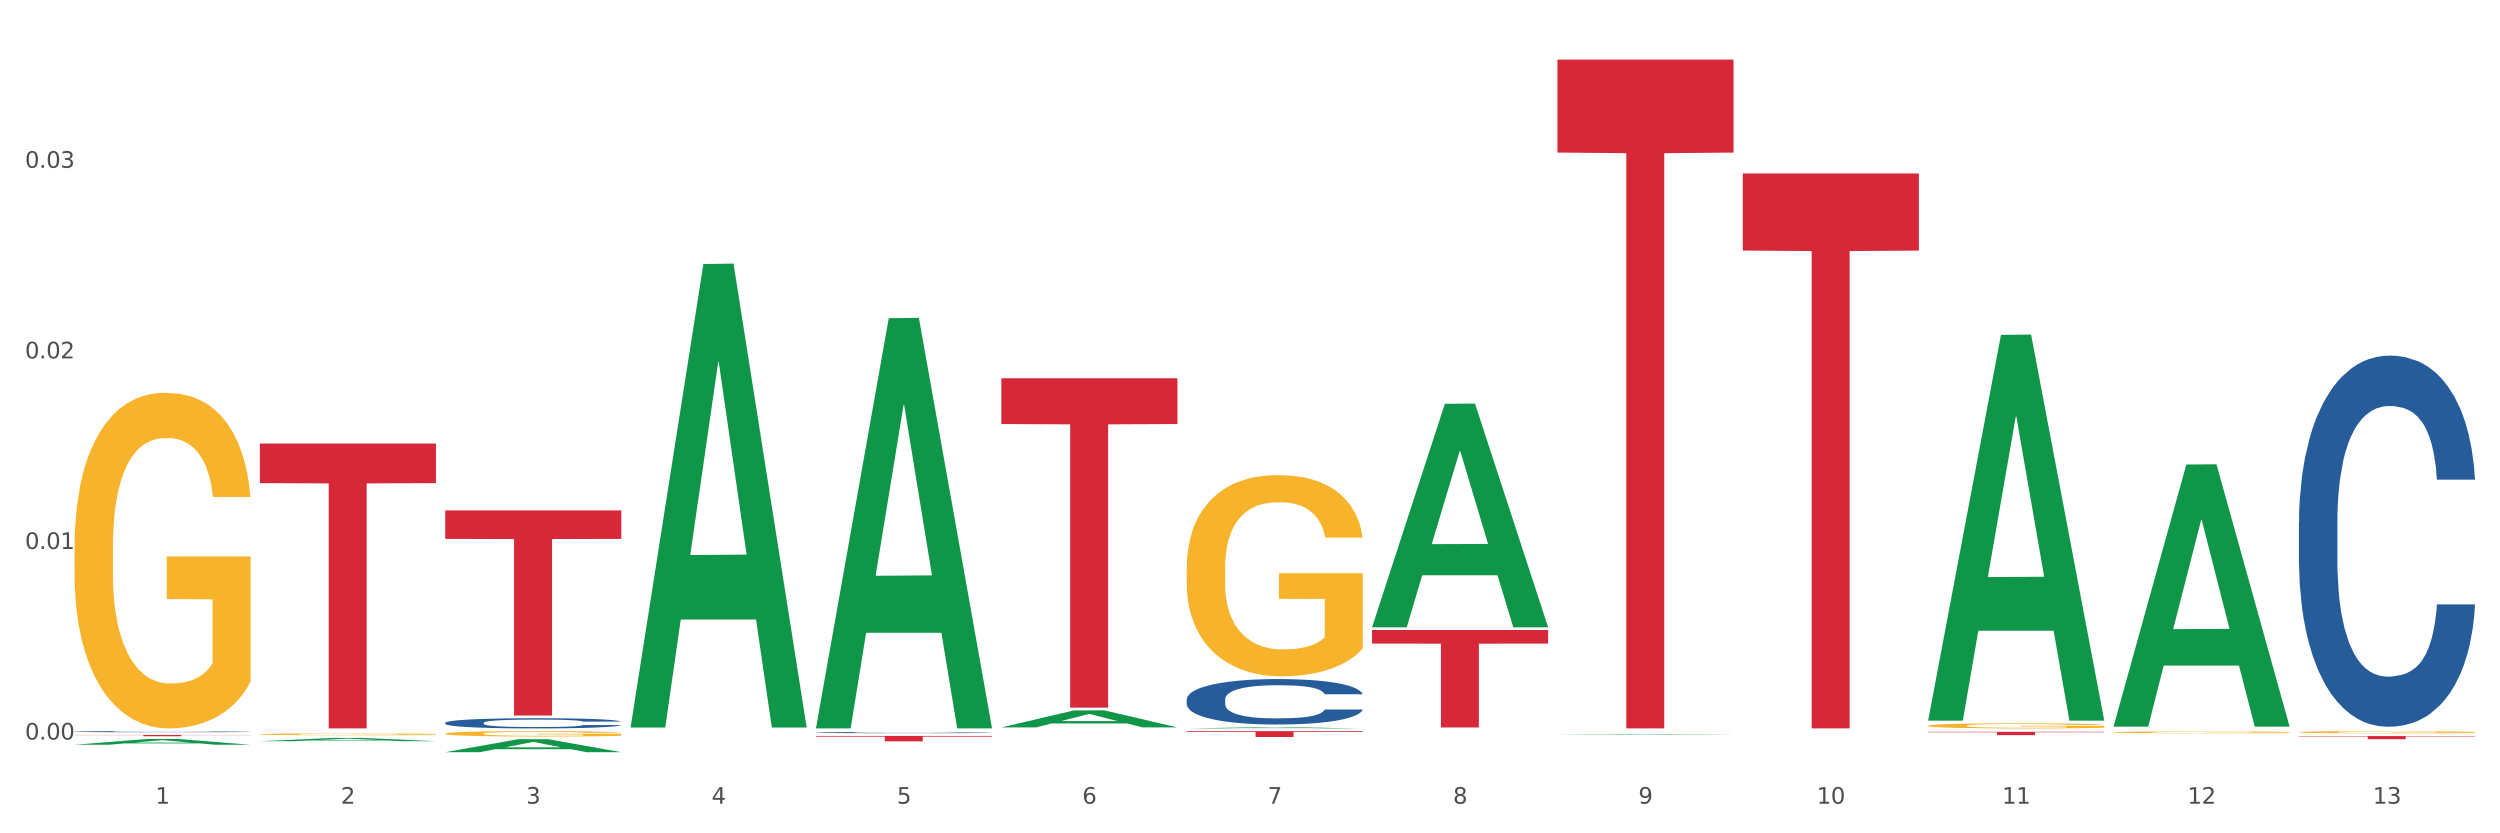 <?xml version="1.0" encoding="utf-8" standalone="no"?>
<!DOCTYPE svg PUBLIC "-//W3C//DTD SVG 1.1//EN"
  "http://www.w3.org/Graphics/SVG/1.1/DTD/svg11.dtd">
<svg xmlns:xlink="http://www.w3.org/1999/xlink" width="1080pt" height="360pt" viewBox="0 0 1080 360" xmlns="http://www.w3.org/2000/svg" version="1.1">
 <rect x="0" y="0" width="1080" height="360" fill="#333333" stroke="none"/>
 <defs>
  <style type="text/css">*{stroke-linejoin: round; stroke-linecap: butt}</style>
 </defs>
 <g id="figure_1">
  <g id="patch_1">
   <path d="M 0 360 
L 1080 360 
L 1080 0 
L 0 0 
z
" style="fill: #ffffff; stroke: #ffffff; stroke-linejoin: miter"/>
  </g>
  <g id="axes_1">
   <g id="matplotlib.axis_1">
    <g id="xtick_1">
     <g id="text_1">
      <!-- 1 -->
      <g style="fill: #4d4d4d" transform="translate(67.159 347.204) scale(0.096 -0.096)">
       <defs>
        <path id="DejaVuSans-31" d="M 794 531 
L 1825 531 
L 1825 4091 
L 703 3866 
L 703 4441 
L 1819 4666 
L 2450 4666 
L 2450 531 
L 3481 531 
L 3481 0 
L 794 0 
L 794 531 
z
" transform="scale(0.016)"/>
       </defs>
       <use xlink:href="#DejaVuSans-31"/>
      </g>
     </g>
    </g>
    <g id="xtick_2">
     <g id="text_2">
      <!-- 2 -->
      <g style="fill: #4d4d4d" transform="translate(147.238 347.204) scale(0.096 -0.096)">
       <defs>
        <path id="DejaVuSans-32" d="M 1228 531 
L 3431 531 
L 3431 0 
L 469 0 
L 469 531 
Q 828 903 1448 1529 
Q 2069 2156 2228 2338 
Q 2531 2678 2651 2914 
Q 2772 3150 2772 3378 
Q 2772 3750 2511 3984 
Q 2250 4219 1831 4219 
Q 1534 4219 1204 4116 
Q 875 4013 500 3803 
L 500 4441 
Q 881 4594 1212 4672 
Q 1544 4750 1819 4750 
Q 2544 4750 2975 4387 
Q 3406 4025 3406 3419 
Q 3406 3131 3298 2873 
Q 3191 2616 2906 2266 
Q 2828 2175 2409 1742 
Q 1991 1309 1228 531 
z
" transform="scale(0.016)"/>
       </defs>
       <use xlink:href="#DejaVuSans-32"/>
      </g>
     </g>
    </g>
    <g id="xtick_3">
     <g id="text_3">
      <!-- 3 -->
      <g style="fill: #4d4d4d" transform="translate(227.317 347.204) scale(0.096 -0.096)">
       <defs>
        <path id="DejaVuSans-33" d="M 2597 2516 
Q 3050 2419 3304 2112 
Q 3559 1806 3559 1356 
Q 3559 666 3084 287 
Q 2609 -91 1734 -91 
Q 1441 -91 1130 -33 
Q 819 25 488 141 
L 488 750 
Q 750 597 1062 519 
Q 1375 441 1716 441 
Q 2309 441 2620 675 
Q 2931 909 2931 1356 
Q 2931 1769 2642 2001 
Q 2353 2234 1838 2234 
L 1294 2234 
L 1294 2753 
L 1863 2753 
Q 2328 2753 2575 2939 
Q 2822 3125 2822 3475 
Q 2822 3834 2567 4026 
Q 2313 4219 1838 4219 
Q 1578 4219 1281 4162 
Q 984 4106 628 3988 
L 628 4550 
Q 988 4650 1302 4700 
Q 1616 4750 1894 4750 
Q 2613 4750 3031 4423 
Q 3450 4097 3450 3541 
Q 3450 3153 3228 2886 
Q 3006 2619 2597 2516 
z
" transform="scale(0.016)"/>
       </defs>
       <use xlink:href="#DejaVuSans-33"/>
      </g>
     </g>
    </g>
    <g id="xtick_4">
     <g id="text_4">
      <!-- 4 -->
      <g style="fill: #4d4d4d" transform="translate(307.396 347.204) scale(0.096 -0.096)">
       <defs>
        <path id="DejaVuSans-34" d="M 2419 4116 
L 825 1625 
L 2419 1625 
L 2419 4116 
z
M 2253 4666 
L 3047 4666 
L 3047 1625 
L 3713 1625 
L 3713 1100 
L 3047 1100 
L 3047 0 
L 2419 0 
L 2419 1100 
L 313 1100 
L 313 1709 
L 2253 4666 
z
" transform="scale(0.016)"/>
       </defs>
       <use xlink:href="#DejaVuSans-34"/>
      </g>
     </g>
    </g>
    <g id="xtick_5">
     <g id="text_5">
      <!-- 5 -->
      <g style="fill: #4d4d4d" transform="translate(387.475 347.204) scale(0.096 -0.096)">
       <defs>
        <path id="DejaVuSans-35" d="M 691 4666 
L 3169 4666 
L 3169 4134 
L 1269 4134 
L 1269 2991 
Q 1406 3038 1543 3061 
Q 1681 3084 1819 3084 
Q 2600 3084 3056 2656 
Q 3513 2228 3513 1497 
Q 3513 744 3044 326 
Q 2575 -91 1722 -91 
Q 1428 -91 1123 -41 
Q 819 9 494 109 
L 494 744 
Q 775 591 1075 516 
Q 1375 441 1709 441 
Q 2250 441 2565 725 
Q 2881 1009 2881 1497 
Q 2881 1984 2565 2268 
Q 2250 2553 1709 2553 
Q 1456 2553 1204 2497 
Q 953 2441 691 2322 
L 691 4666 
z
" transform="scale(0.016)"/>
       </defs>
       <use xlink:href="#DejaVuSans-35"/>
      </g>
     </g>
    </g>
    <g id="xtick_6">
     <g id="text_6">
      <!-- 6 -->
      <g style="fill: #4d4d4d" transform="translate(467.554 347.204) scale(0.096 -0.096)">
       <defs>
        <path id="DejaVuSans-36" d="M 2113 2584 
Q 1688 2584 1439 2293 
Q 1191 2003 1191 1497 
Q 1191 994 1439 701 
Q 1688 409 2113 409 
Q 2538 409 2786 701 
Q 3034 994 3034 1497 
Q 3034 2003 2786 2293 
Q 2538 2584 2113 2584 
z
M 3366 4563 
L 3366 3988 
Q 3128 4100 2886 4159 
Q 2644 4219 2406 4219 
Q 1781 4219 1451 3797 
Q 1122 3375 1075 2522 
Q 1259 2794 1537 2939 
Q 1816 3084 2150 3084 
Q 2853 3084 3261 2657 
Q 3669 2231 3669 1497 
Q 3669 778 3244 343 
Q 2819 -91 2113 -91 
Q 1303 -91 875 529 
Q 447 1150 447 2328 
Q 447 3434 972 4092 
Q 1497 4750 2381 4750 
Q 2619 4750 2861 4703 
Q 3103 4656 3366 4563 
z
" transform="scale(0.016)"/>
       </defs>
       <use xlink:href="#DejaVuSans-36"/>
      </g>
     </g>
    </g>
    <g id="xtick_7">
     <g id="text_7">
      <!-- 7 -->
      <g style="fill: #4d4d4d" transform="translate(547.634 347.204) scale(0.096 -0.096)">
       <defs>
        <path id="DejaVuSans-37" d="M 525 4666 
L 3525 4666 
L 3525 4397 
L 1831 0 
L 1172 0 
L 2766 4134 
L 525 4134 
L 525 4666 
z
" transform="scale(0.016)"/>
       </defs>
       <use xlink:href="#DejaVuSans-37"/>
      </g>
     </g>
    </g>
    <g id="xtick_8">
     <g id="text_8">
      <!-- 8 -->
      <g style="fill: #4d4d4d" transform="translate(627.713 347.204) scale(0.096 -0.096)">
       <defs>
        <path id="DejaVuSans-38" d="M 2034 2216 
Q 1584 2216 1326 1975 
Q 1069 1734 1069 1313 
Q 1069 891 1326 650 
Q 1584 409 2034 409 
Q 2484 409 2743 651 
Q 3003 894 3003 1313 
Q 3003 1734 2745 1975 
Q 2488 2216 2034 2216 
z
M 1403 2484 
Q 997 2584 770 2862 
Q 544 3141 544 3541 
Q 544 4100 942 4425 
Q 1341 4750 2034 4750 
Q 2731 4750 3128 4425 
Q 3525 4100 3525 3541 
Q 3525 3141 3298 2862 
Q 3072 2584 2669 2484 
Q 3125 2378 3379 2068 
Q 3634 1759 3634 1313 
Q 3634 634 3220 271 
Q 2806 -91 2034 -91 
Q 1263 -91 848 271 
Q 434 634 434 1313 
Q 434 1759 690 2068 
Q 947 2378 1403 2484 
z
M 1172 3481 
Q 1172 3119 1398 2916 
Q 1625 2713 2034 2713 
Q 2441 2713 2670 2916 
Q 2900 3119 2900 3481 
Q 2900 3844 2670 4047 
Q 2441 4250 2034 4250 
Q 1625 4250 1398 4047 
Q 1172 3844 1172 3481 
z
" transform="scale(0.016)"/>
       </defs>
       <use xlink:href="#DejaVuSans-38"/>
      </g>
     </g>
    </g>
    <g id="xtick_9">
     <g id="text_9">
      <!-- 9 -->
      <g style="fill: #4d4d4d" transform="translate(707.792 347.204) scale(0.096 -0.096)">
       <defs>
        <path id="DejaVuSans-39" d="M 703 97 
L 703 672 
Q 941 559 1184 500 
Q 1428 441 1663 441 
Q 2288 441 2617 861 
Q 2947 1281 2994 2138 
Q 2813 1869 2534 1725 
Q 2256 1581 1919 1581 
Q 1219 1581 811 2004 
Q 403 2428 403 3163 
Q 403 3881 828 4315 
Q 1253 4750 1959 4750 
Q 2769 4750 3195 4129 
Q 3622 3509 3622 2328 
Q 3622 1225 3098 567 
Q 2575 -91 1691 -91 
Q 1453 -91 1209 -44 
Q 966 3 703 97 
z
M 1959 2075 
Q 2384 2075 2632 2365 
Q 2881 2656 2881 3163 
Q 2881 3666 2632 3958 
Q 2384 4250 1959 4250 
Q 1534 4250 1286 3958 
Q 1038 3666 1038 3163 
Q 1038 2656 1286 2365 
Q 1534 2075 1959 2075 
z
" transform="scale(0.016)"/>
       </defs>
       <use xlink:href="#DejaVuSans-39"/>
      </g>
     </g>
    </g>
    <g id="xtick_10">
     <g id="text_10">
      <!-- 10 -->
      <g style="fill: #4d4d4d" transform="translate(784.817 347.204) scale(0.096 -0.096)">
       <defs>
        <path id="DejaVuSans-30" d="M 2034 4250 
Q 1547 4250 1301 3770 
Q 1056 3291 1056 2328 
Q 1056 1369 1301 889 
Q 1547 409 2034 409 
Q 2525 409 2770 889 
Q 3016 1369 3016 2328 
Q 3016 3291 2770 3770 
Q 2525 4250 2034 4250 
z
M 2034 4750 
Q 2819 4750 3233 4129 
Q 3647 3509 3647 2328 
Q 3647 1150 3233 529 
Q 2819 -91 2034 -91 
Q 1250 -91 836 529 
Q 422 1150 422 2328 
Q 422 3509 836 4129 
Q 1250 4750 2034 4750 
z
" transform="scale(0.016)"/>
       </defs>
       <use xlink:href="#DejaVuSans-31"/>
       <use xlink:href="#DejaVuSans-30" transform="translate(63.623 0)"/>
      </g>
     </g>
    </g>
    <g id="xtick_11">
     <g id="text_11">
      <!-- 11 -->
      <g style="fill: #4d4d4d" transform="translate(864.896 347.204) scale(0.096 -0.096)">
       <use xlink:href="#DejaVuSans-31"/>
       <use xlink:href="#DejaVuSans-31" transform="translate(63.623 0)"/>
      </g>
     </g>
    </g>
    <g id="xtick_12">
     <g id="text_12">
      <!-- 12 -->
      <g style="fill: #4d4d4d" transform="translate(944.975 347.204) scale(0.096 -0.096)">
       <use xlink:href="#DejaVuSans-31"/>
       <use xlink:href="#DejaVuSans-32" transform="translate(63.623 0)"/>
      </g>
     </g>
    </g>
    <g id="xtick_13">
     <g id="text_13">
      <!-- 13 -->
      <g style="fill: #4d4d4d" transform="translate(1025.054 347.204) scale(0.096 -0.096)">
       <use xlink:href="#DejaVuSans-31"/>
       <use xlink:href="#DejaVuSans-33" transform="translate(63.623 0)"/>
      </g>
     </g>
    </g>
    <g id="xtick_14"/>
    <g id="xtick_15"/>
    <g id="xtick_16"/>
    <g id="xtick_17"/>
    <g id="xtick_18"/>
    <g id="xtick_19"/>
    <g id="xtick_20"/>
    <g id="xtick_21"/>
    <g id="xtick_22"/>
    <g id="xtick_23"/>
    <g id="xtick_24"/>
    <g id="xtick_25"/>
   </g>
   <g id="matplotlib.axis_2">
    <g id="ytick_1">
     <g id="text_14">
      <!-- 0.00 -->
      <g style="fill: #4d4d4d" transform="translate(10.8 319.489) scale(0.096 -0.096)">
       <defs>
        <path id="DejaVuSans-2e" d="M 684 794 
L 1344 794 
L 1344 0 
L 684 0 
L 684 794 
z
" transform="scale(0.016)"/>
       </defs>
       <use xlink:href="#DejaVuSans-30"/>
       <use xlink:href="#DejaVuSans-2e" transform="translate(63.623 0)"/>
       <use xlink:href="#DejaVuSans-30" transform="translate(95.41 0)"/>
       <use xlink:href="#DejaVuSans-30" transform="translate(159.033 0)"/>
      </g>
     </g>
    </g>
    <g id="ytick_2">
     <g id="text_15">
      <!-- 0.01 -->
      <g style="fill: #4d4d4d" transform="translate(10.8 237.156) scale(0.096 -0.096)">
       <use xlink:href="#DejaVuSans-30"/>
       <use xlink:href="#DejaVuSans-2e" transform="translate(63.623 0)"/>
       <use xlink:href="#DejaVuSans-30" transform="translate(95.41 0)"/>
       <use xlink:href="#DejaVuSans-31" transform="translate(159.033 0)"/>
      </g>
     </g>
    </g>
    <g id="ytick_3">
     <g id="text_16">
      <!-- 0.02 -->
      <g style="fill: #4d4d4d" transform="translate(10.8 154.824) scale(0.096 -0.096)">
       <use xlink:href="#DejaVuSans-30"/>
       <use xlink:href="#DejaVuSans-2e" transform="translate(63.623 0)"/>
       <use xlink:href="#DejaVuSans-30" transform="translate(95.41 0)"/>
       <use xlink:href="#DejaVuSans-32" transform="translate(159.033 0)"/>
      </g>
     </g>
    </g>
    <g id="ytick_4">
     <g id="text_17">
      <!-- 0.03 -->
      <g style="fill: #4d4d4d" transform="translate(10.8 72.492) scale(0.096 -0.096)">
       <use xlink:href="#DejaVuSans-30"/>
       <use xlink:href="#DejaVuSans-2e" transform="translate(63.623 0)"/>
       <use xlink:href="#DejaVuSans-30" transform="translate(95.41 0)"/>
       <use xlink:href="#DejaVuSans-33" transform="translate(159.033 0)"/>
      </g>
     </g>
    </g>
    <g id="ytick_5"/>
    <g id="ytick_6"/>
    <g id="ytick_7"/>
    <g id="ytick_8"/>
   </g>
   <g id="PolyCollection_1">
    <path d="M 32.175 321.723 
L 32.253 321.721 
L 63.625 319.223 
L 76.644 319.221 
L 108.25 321.728 
L 93.192 321.728 
L 86.369 321.144 
L 53.978 321.144 
L 53.743 321.154 
L 47.155 321.728 
L 32.175 321.728 
L 32.175 321.723 
L 58.056 320.796 
L 82.291 320.794 
L 70.291 319.755 
L 70.134 319.751 
L 69.977 319.758 
L 57.978 320.794 
L 58.056 320.796 
L 32.175 321.723 
z
" clip-path="url(#pd1cd029f2a)" style="fill: #109648"/>
    <path d="M 832.967 316.146 
L 909.042 316.146 
L 909.042 316.345 
L 879.116 316.347 
L 879.116 317.579 
L 862.712 317.579 
L 862.712 316.347 
L 832.967 316.345 
L 832.967 316.147 
L 832.967 316.146 
z
" clip-path="url(#pd1cd029f2a)" style="fill: #d62839"/>
    <path d="M 752.887 74.924 
L 828.963 74.924 
L 828.963 108.242 
L 799.037 108.467 
L 799.037 314.681 
L 782.632 314.681 
L 782.632 108.467 
L 752.887 108.242 
L 752.887 75.149 
L 752.887 74.924 
z
" clip-path="url(#pd1cd029f2a)" style="fill: #d62839"/>
    <path d="M 672.808 25.759 
L 748.883 25.759 
L 748.883 65.91 
L 718.958 66.181 
L 718.958 314.681 
L 702.553 314.681 
L 702.553 66.181 
L 672.808 65.91 
L 672.808 26.031 
L 672.808 25.759 
z
" clip-path="url(#pd1cd029f2a)" style="fill: #d62839"/>
    <path d="M 592.729 272.173 
L 668.804 272.173 
L 668.804 278.024 
L 638.879 278.063 
L 638.879 314.273 
L 622.474 314.273 
L 622.474 278.063 
L 592.729 278.024 
L 592.729 272.213 
L 592.729 272.173 
z
" clip-path="url(#pd1cd029f2a)" style="fill: #d62839"/>
    <path d="M 512.65 315.841 
L 588.725 315.841 
L 588.725 316.193 
L 558.8 316.195 
L 558.8 318.372 
L 542.395 318.372 
L 542.395 316.195 
L 512.65 316.193 
L 512.65 315.844 
L 512.65 315.841 
z
" clip-path="url(#pd1cd029f2a)" style="fill: #d62839"/>
    <path d="M 432.571 163.406 
L 508.646 163.406 
L 508.646 183.182 
L 478.721 183.316 
L 478.721 305.715 
L 462.316 305.715 
L 462.316 183.316 
L 432.571 183.182 
L 432.571 163.54 
L 432.571 163.406 
z
" clip-path="url(#pd1cd029f2a)" style="fill: #d62839"/>
    <path d="M 352.492 317.911 
L 428.567 317.911 
L 428.567 318.236 
L 398.641 318.238 
L 398.641 320.248 
L 382.237 320.248 
L 382.237 318.238 
L 352.492 318.236 
L 352.492 317.913 
L 352.492 317.911 
z
" clip-path="url(#pd1cd029f2a)" style="fill: #d62839"/>
    <path d="M 192.333 220.486 
L 268.408 220.486 
L 268.408 232.802 
L 238.483 232.885 
L 238.483 309.111 
L 222.078 309.111 
L 222.078 232.885 
L 192.333 232.802 
L 192.333 220.569 
L 192.333 220.486 
z
" clip-path="url(#pd1cd029f2a)" style="fill: #d62839"/>
    <path d="M 112.254 191.614 
L 188.329 191.614 
L 188.329 208.717 
L 158.404 208.832 
L 158.404 314.681 
L 141.999 314.681 
L 141.999 208.832 
L 112.254 208.717 
L 112.254 191.73 
L 112.254 191.614 
z
" clip-path="url(#pd1cd029f2a)" style="fill: #d62839"/>
    <path d="M 32.175 317.501 
L 108.25 317.501 
L 108.25 317.579 
L 78.325 317.579 
L 78.325 318.061 
L 61.92 318.061 
L 61.92 317.579 
L 32.175 317.579 
L 32.175 317.501 
L 32.175 317.501 
z
" clip-path="url(#pd1cd029f2a)" style="fill: #d62839"/>
    <path d="M 32.175 316.066 
L 32.265 316.065 
L 32.265 316.053 
L 32.535 316.035 
L 33.524 316.003 
L 34.783 315.979 
L 36.941 315.951 
L 38.11 315.939 
L 39.639 315.926 
L 42.786 315.904 
L 46.383 315.886 
L 48.901 315.876 
L 50.789 315.87 
L 55.016 315.858 
L 57.443 315.853 
L 59.961 315.849 
L 62.119 315.846 
L 65.716 315.843 
L 68.594 315.842 
L 71.921 315.841 
L 74.709 315.842 
L 78.396 315.844 
L 83.791 315.849 
L 85.859 315.852 
L 88.647 315.858 
L 91.524 315.865 
L 93.862 315.872 
L 96.56 315.883 
L 99.348 315.897 
L 102.045 315.914 
L 103.934 315.93 
L 105.463 315.947 
L 106.811 315.967 
L 107.801 315.99 
L 108.25 316.008 
L 91.794 316.008 
L 91.345 315.991 
L 90.445 315.973 
L 89.546 315.961 
L 88.557 315.951 
L 87.028 315.939 
L 85.679 315.932 
L 83.431 315.924 
L 81.363 315.918 
L 79.655 315.915 
L 77.586 315.912 
L 73.18 315.909 
L 70.033 315.909 
L 68.054 315.91 
L 65.627 315.913 
L 63.558 315.916 
L 61.13 315.921 
L 59.242 315.927 
L 57.354 315.935 
L 56.274 315.94 
L 54.656 315.95 
L 53.577 315.959 
L 52.138 315.973 
L 51.329 315.983 
L 49.89 316.009 
L 49.26 316.028 
L 48.991 316.041 
L 48.811 316.056 
L 48.811 316.127 
L 49.35 316.159 
L 49.8 316.172 
L 50.519 316.188 
L 51.868 316.208 
L 53.847 316.228 
L 55.915 316.242 
L 57.623 316.25 
L 59.242 316.257 
L 60.861 316.262 
L 62.839 316.266 
L 64.457 316.269 
L 66.885 316.272 
L 69.763 316.273 
L 72.011 316.273 
L 76.597 316.271 
L 78.665 316.269 
L 80.644 316.265 
L 82.802 316.26 
L 84.51 316.255 
L 85.5 316.251 
L 87.118 316.242 
L 88.377 316.233 
L 89.456 316.223 
L 90.176 316.213 
L 90.985 316.2 
L 91.614 316.184 
L 91.794 316.176 
L 108.25 316.176 
L 107.89 316.192 
L 107.261 316.208 
L 106.002 316.23 
L 105.013 316.242 
L 103.484 316.257 
L 101.866 316.27 
L 99.618 316.284 
L 97.549 316.295 
L 95.391 316.304 
L 93.053 316.312 
L 88.827 316.323 
L 87.298 316.327 
L 84.061 316.332 
L 81.543 316.335 
L 77.856 316.338 
L 74.079 316.34 
L 70.123 316.341 
L 66.616 316.34 
L 62.749 316.337 
L 60.321 316.334 
L 57.623 316.33 
L 54.476 316.324 
L 51.509 316.316 
L 48.721 316.307 
L 46.113 316.296 
L 43.685 316.285 
L 40.538 316.265 
L 38.2 316.246 
L 36.491 316.228 
L 35.322 316.213 
L 34.153 316.194 
L 33.524 316.181 
L 32.535 316.149 
L 32.175 316.119 
L 32.175 316.066 
z
" clip-path="url(#pd1cd029f2a)" style="fill: #255c99"/>
    <path d="M 192.333 312.253 
L 192.423 312.249 
L 192.423 312.136 
L 192.693 311.983 
L 193.682 311.701 
L 194.941 311.487 
L 197.099 311.238 
L 198.268 311.133 
L 199.797 311.016 
L 202.944 310.827 
L 206.541 310.666 
L 209.059 310.577 
L 210.947 310.521 
L 215.174 310.42 
L 217.602 310.376 
L 220.12 310.34 
L 222.278 310.315 
L 225.875 310.287 
L 228.752 310.275 
L 232.079 310.271 
L 234.867 310.275 
L 238.554 310.291 
L 243.949 310.34 
L 246.018 310.368 
L 248.805 310.416 
L 251.683 310.481 
L 254.021 310.545 
L 256.718 310.638 
L 259.506 310.758 
L 262.204 310.912 
L 264.092 311.052 
L 265.621 311.201 
L 266.97 311.383 
L 267.959 311.58 
L 268.408 311.745 
L 251.953 311.745 
L 251.503 311.596 
L 250.604 311.435 
L 249.704 311.326 
L 248.715 311.238 
L 247.187 311.137 
L 245.838 311.073 
L 243.59 310.996 
L 241.521 310.948 
L 239.813 310.92 
L 237.745 310.895 
L 233.338 310.871 
L 230.191 310.871 
L 228.213 310.879 
L 225.785 310.899 
L 223.717 310.928 
L 221.289 310.976 
L 219.4 311.028 
L 217.512 311.097 
L 216.433 311.145 
L 214.814 311.234 
L 213.735 311.306 
L 212.296 311.431 
L 211.487 311.52 
L 210.048 311.749 
L 209.419 311.918 
L 209.149 312.035 
L 208.969 312.164 
L 208.969 312.792 
L 209.509 313.074 
L 209.958 313.195 
L 210.678 313.332 
L 212.027 313.509 
L 214.005 313.682 
L 216.073 313.807 
L 217.782 313.884 
L 219.4 313.94 
L 221.019 313.984 
L 222.997 314.025 
L 224.616 314.049 
L 227.044 314.073 
L 229.921 314.085 
L 232.169 314.085 
L 236.755 314.065 
L 238.824 314.045 
L 240.802 314.017 
L 242.96 313.972 
L 244.669 313.924 
L 245.658 313.888 
L 247.276 313.811 
L 248.535 313.731 
L 249.615 313.638 
L 250.334 313.557 
L 251.143 313.437 
L 251.773 313.3 
L 251.953 313.227 
L 268.408 313.227 
L 268.049 313.372 
L 267.419 313.513 
L 266.16 313.702 
L 265.171 313.811 
L 263.643 313.944 
L 262.024 314.057 
L 259.776 314.182 
L 257.708 314.274 
L 255.549 314.355 
L 253.211 314.427 
L 248.985 314.528 
L 247.456 314.556 
L 244.219 314.605 
L 241.701 314.633 
L 238.014 314.661 
L 234.238 314.677 
L 230.281 314.681 
L 226.774 314.673 
L 222.907 314.649 
L 220.479 314.625 
L 217.782 314.589 
L 214.634 314.532 
L 211.667 314.464 
L 208.879 314.383 
L 206.271 314.29 
L 203.843 314.186 
L 200.696 314.013 
L 198.358 313.843 
L 196.65 313.686 
L 195.481 313.553 
L 194.312 313.384 
L 193.682 313.268 
L 192.693 312.986 
L 192.333 312.724 
L 192.333 312.253 
z
" clip-path="url(#pd1cd029f2a)" style="fill: #255c99"/>
    <path d="M 352.492 316.47 
L 352.582 316.47 
L 352.582 316.457 
L 352.851 316.439 
L 353.84 316.407 
L 355.099 316.382 
L 357.258 316.353 
L 358.427 316.341 
L 359.955 316.328 
L 363.103 316.306 
L 366.699 316.287 
L 369.217 316.277 
L 371.106 316.27 
L 375.332 316.259 
L 377.76 316.254 
L 380.278 316.25 
L 382.436 316.247 
L 386.033 316.243 
L 388.911 316.242 
L 392.238 316.242 
L 395.025 316.242 
L 398.712 316.244 
L 404.108 316.25 
L 406.176 316.253 
L 408.963 316.258 
L 411.841 316.266 
L 414.179 316.273 
L 416.877 316.284 
L 419.664 316.298 
L 422.362 316.315 
L 424.25 316.332 
L 425.779 316.349 
L 427.128 316.37 
L 428.117 316.393 
L 428.567 316.412 
L 412.111 316.412 
L 411.661 316.394 
L 410.762 316.376 
L 409.863 316.363 
L 408.874 316.353 
L 407.345 316.341 
L 405.996 316.334 
L 403.748 316.325 
L 401.68 316.32 
L 399.971 316.316 
L 397.903 316.314 
L 393.497 316.311 
L 390.349 316.311 
L 388.371 316.312 
L 385.943 316.314 
L 383.875 316.317 
L 381.447 316.323 
L 379.559 316.329 
L 377.67 316.337 
L 376.591 316.342 
L 374.972 316.353 
L 373.893 316.361 
L 372.455 316.375 
L 371.645 316.386 
L 370.207 316.412 
L 369.577 316.432 
L 369.307 316.445 
L 369.127 316.46 
L 369.127 316.532 
L 369.667 316.565 
L 370.117 316.579 
L 370.836 316.595 
L 372.185 316.615 
L 374.163 316.635 
L 376.231 316.649 
L 377.94 316.658 
L 379.559 316.665 
L 381.177 316.67 
L 383.155 316.675 
L 384.774 316.677 
L 387.202 316.68 
L 390.08 316.682 
L 392.328 316.682 
L 396.914 316.679 
L 398.982 316.677 
L 400.96 316.674 
L 403.118 316.669 
L 404.827 316.663 
L 405.816 316.659 
L 407.435 316.65 
L 408.694 316.641 
L 409.773 316.63 
L 410.492 316.621 
L 411.302 316.607 
L 411.931 316.591 
L 412.111 316.583 
L 428.567 316.583 
L 428.207 316.599 
L 427.578 316.616 
L 426.319 316.637 
L 425.33 316.65 
L 423.801 316.665 
L 422.182 316.678 
L 419.934 316.693 
L 417.866 316.703 
L 415.708 316.713 
L 413.37 316.721 
L 409.143 316.733 
L 407.615 316.736 
L 404.377 316.741 
L 401.86 316.745 
L 398.173 316.748 
L 394.396 316.75 
L 390.439 316.75 
L 386.932 316.749 
L 383.066 316.747 
L 380.638 316.744 
L 377.94 316.74 
L 374.793 316.733 
L 371.825 316.725 
L 369.038 316.716 
L 366.43 316.705 
L 364.002 316.693 
L 360.854 316.673 
L 358.516 316.654 
L 356.808 316.636 
L 355.639 316.62 
L 354.47 316.601 
L 353.84 316.587 
L 352.851 316.555 
L 352.492 316.525 
L 352.492 316.47 
z
" clip-path="url(#pd1cd029f2a)" style="fill: #255c99"/>
    <path d="M 512.65 302.178 
L 512.74 302.16 
L 512.74 301.658 
L 513.01 300.976 
L 513.999 299.721 
L 515.258 298.771 
L 517.416 297.659 
L 518.585 297.193 
L 520.114 296.673 
L 523.261 295.83 
L 526.858 295.112 
L 529.376 294.718 
L 531.264 294.467 
L 535.49 294.019 
L 537.918 293.821 
L 540.436 293.66 
L 542.594 293.552 
L 546.191 293.427 
L 549.069 293.373 
L 552.396 293.355 
L 555.184 293.373 
L 558.871 293.445 
L 564.266 293.66 
L 566.334 293.785 
L 569.122 294.001 
L 571.999 294.288 
L 574.337 294.574 
L 577.035 294.987 
L 579.823 295.525 
L 582.52 296.206 
L 584.409 296.834 
L 585.937 297.498 
L 587.286 298.304 
L 588.275 299.183 
L 588.725 299.918 
L 572.269 299.918 
L 571.819 299.255 
L 570.92 298.538 
L 570.021 298.053 
L 569.032 297.659 
L 567.503 297.211 
L 566.154 296.924 
L 563.906 296.583 
L 561.838 296.368 
L 560.129 296.242 
L 558.061 296.135 
L 553.655 296.027 
L 550.508 296.027 
L 548.529 296.063 
L 546.101 296.153 
L 544.033 296.278 
L 541.605 296.493 
L 539.717 296.726 
L 537.828 297.031 
L 536.749 297.246 
L 535.131 297.641 
L 534.052 297.964 
L 532.613 298.52 
L 531.804 298.914 
L 530.365 299.936 
L 529.735 300.69 
L 529.466 301.21 
L 529.286 301.783 
L 529.286 304.581 
L 529.825 305.836 
L 530.275 306.374 
L 530.994 306.984 
L 532.343 307.773 
L 534.321 308.544 
L 536.39 309.1 
L 538.098 309.441 
L 539.717 309.692 
L 541.335 309.889 
L 543.314 310.068 
L 544.932 310.176 
L 547.36 310.283 
L 550.238 310.337 
L 552.486 310.337 
L 557.072 310.248 
L 559.14 310.158 
L 561.119 310.032 
L 563.277 309.835 
L 564.985 309.62 
L 565.974 309.459 
L 567.593 309.118 
L 568.852 308.759 
L 569.931 308.347 
L 570.65 307.988 
L 571.46 307.45 
L 572.089 306.84 
L 572.269 306.518 
L 588.725 306.518 
L 588.365 307.163 
L 587.736 307.791 
L 586.477 308.634 
L 585.488 309.118 
L 583.959 309.71 
L 582.341 310.212 
L 580.092 310.768 
L 578.024 311.18 
L 575.866 311.539 
L 573.528 311.862 
L 569.302 312.31 
L 567.773 312.435 
L 564.536 312.651 
L 562.018 312.776 
L 558.331 312.902 
L 554.554 312.973 
L 550.598 312.991 
L 547.091 312.955 
L 543.224 312.848 
L 540.796 312.74 
L 538.098 312.579 
L 534.951 312.328 
L 531.983 312.023 
L 529.196 311.664 
L 526.588 311.252 
L 524.16 310.786 
L 521.013 310.014 
L 518.675 309.261 
L 516.966 308.562 
L 515.797 307.97 
L 514.628 307.217 
L 513.999 306.697 
L 513.01 305.442 
L 512.65 304.276 
L 512.65 302.178 
z
" clip-path="url(#pd1cd029f2a)" style="fill: #255c99"/>
    <path d="M 993.125 225.663 
L 993.215 225.516 
L 993.215 221.416 
L 993.485 215.851 
L 994.474 205.601 
L 995.733 197.84 
L 997.891 188.761 
L 999.06 184.953 
L 1000.588 180.707 
L 1003.736 173.824 
L 1007.333 167.967 
L 1009.851 164.745 
L 1011.739 162.695 
L 1015.965 159.034 
L 1018.393 157.423 
L 1020.911 156.105 
L 1023.069 155.227 
L 1026.666 154.201 
L 1029.544 153.762 
L 1032.871 153.616 
L 1035.659 153.762 
L 1039.345 154.348 
L 1044.741 156.105 
L 1046.809 157.13 
L 1049.597 158.887 
L 1052.474 161.23 
L 1054.812 163.573 
L 1057.51 166.941 
L 1060.298 171.335 
L 1062.995 176.899 
L 1064.884 182.024 
L 1066.412 187.443 
L 1067.761 194.032 
L 1068.75 201.208 
L 1069.2 207.212 
L 1052.744 207.212 
L 1052.294 201.793 
L 1051.395 195.936 
L 1050.496 191.982 
L 1049.507 188.761 
L 1047.978 185.1 
L 1046.629 182.757 
L 1044.381 179.974 
L 1042.313 178.217 
L 1040.604 177.192 
L 1038.536 176.313 
L 1034.13 175.435 
L 1030.983 175.435 
L 1029.004 175.728 
L 1026.576 176.46 
L 1024.508 177.485 
L 1022.08 179.242 
L 1020.192 181.146 
L 1018.303 183.635 
L 1017.224 185.392 
L 1015.606 188.614 
L 1014.527 191.25 
L 1013.088 195.789 
L 1012.278 199.011 
L 1010.84 207.358 
L 1010.21 213.508 
L 1009.94 217.755 
L 1009.761 222.441 
L 1009.761 245.285 
L 1010.3 255.536 
L 1010.75 259.929 
L 1011.469 264.908 
L 1012.818 271.351 
L 1014.796 277.648 
L 1016.865 282.187 
L 1018.573 284.969 
L 1020.192 287.02 
L 1021.81 288.63 
L 1023.789 290.095 
L 1025.407 290.973 
L 1027.835 291.852 
L 1030.713 292.291 
L 1032.961 292.291 
L 1037.547 291.559 
L 1039.615 290.827 
L 1041.594 289.802 
L 1043.752 288.191 
L 1045.46 286.434 
L 1046.449 285.116 
L 1048.068 282.334 
L 1049.327 279.405 
L 1050.406 276.037 
L 1051.125 273.108 
L 1051.935 268.715 
L 1052.564 263.736 
L 1052.744 261.1 
L 1069.2 261.1 
L 1068.84 266.372 
L 1068.211 271.497 
L 1066.952 278.38 
L 1065.963 282.334 
L 1064.434 287.166 
L 1062.815 291.266 
L 1060.567 295.806 
L 1058.499 299.174 
L 1056.341 302.103 
L 1054.003 304.738 
L 1049.777 308.399 
L 1048.248 309.424 
L 1045.011 311.182 
L 1042.493 312.207 
L 1038.806 313.232 
L 1035.029 313.818 
L 1031.072 313.964 
L 1027.565 313.671 
L 1023.699 312.792 
L 1021.271 311.914 
L 1018.573 310.596 
L 1015.426 308.546 
L 1012.458 306.056 
L 1009.671 303.128 
L 1007.063 299.76 
L 1004.635 295.952 
L 1001.488 289.655 
L 999.15 283.505 
L 997.441 277.794 
L 996.272 272.962 
L 995.103 266.811 
L 994.474 262.565 
L 993.485 252.314 
L 993.125 242.796 
L 993.125 225.663 
z
" clip-path="url(#pd1cd029f2a)" style="fill: #255c99"/>
    <path d="M 993.125 316.294 
L 993.215 316.293 
L 993.215 316.261 
L 993.394 316.233 
L 994.292 316.166 
L 995.64 316.11 
L 996.628 316.081 
L 997.616 316.057 
L 998.783 316.033 
L 1000.22 316.008 
L 1002.825 315.971 
L 1004.442 315.952 
L 1006.418 315.933 
L 1010.01 315.904 
L 1012.615 315.888 
L 1015.31 315.875 
L 1019.711 315.858 
L 1022.585 315.851 
L 1025.639 315.846 
L 1029.321 315.842 
L 1032.105 315.841 
L 1038.213 315.844 
L 1043.422 315.852 
L 1045.937 315.858 
L 1049.171 315.869 
L 1050.877 315.876 
L 1053.662 315.891 
L 1056.536 315.909 
L 1058.512 315.925 
L 1061.476 315.956 
L 1063.721 315.986 
L 1065.787 316.024 
L 1066.865 316.05 
L 1067.673 316.074 
L 1068.392 316.101 
L 1069.11 316.145 
L 1052.943 316.145 
L 1052.314 316.114 
L 1051.326 316.085 
L 1049.889 316.056 
L 1048.632 316.038 
L 1046.476 316.016 
L 1044.5 316.001 
L 1042.434 315.991 
L 1039.92 315.982 
L 1037.944 315.977 
L 1035.159 315.974 
L 1029.68 315.975 
L 1025.998 315.982 
L 1023.483 315.991 
L 1021.866 315.999 
L 1020.429 316.008 
L 1018.813 316.02 
L 1016.926 316.039 
L 1015.579 316.056 
L 1014.232 316.077 
L 1013.154 316.099 
L 1012.166 316.124 
L 1011.358 316.151 
L 1010.729 316.178 
L 1010.19 316.212 
L 1009.741 316.269 
L 1009.741 316.391 
L 1009.921 316.419 
L 1010.37 316.455 
L 1010.909 316.483 
L 1011.807 316.516 
L 1012.615 316.538 
L 1014.142 316.571 
L 1015.849 316.597 
L 1017.196 316.614 
L 1018.543 316.629 
L 1020.878 316.648 
L 1023.483 316.664 
L 1025.728 316.674 
L 1028.782 316.683 
L 1030.848 316.687 
L 1032.644 316.689 
L 1037.045 316.689 
L 1040.189 316.686 
L 1043.692 316.68 
L 1046.386 316.672 
L 1048.632 316.662 
L 1051.147 316.646 
L 1052.763 316.63 
L 1052.763 316.444 
L 1033.004 316.443 
L 1033.004 316.319 
L 1069.2 316.319 
L 1069.2 316.683 
L 1067.673 316.702 
L 1065.967 316.719 
L 1064.17 316.734 
L 1061.476 316.753 
L 1058.242 316.771 
L 1055.368 316.783 
L 1052.314 316.794 
L 1048.722 316.804 
L 1044.051 316.813 
L 1041.177 316.816 
L 1037.584 316.819 
L 1033.363 316.82 
L 1029.68 316.818 
L 1026.088 316.814 
L 1022.315 316.806 
L 1018.633 316.794 
L 1015.849 316.782 
L 1013.064 316.768 
L 1010.1 316.749 
L 1007.765 316.731 
L 1005.969 316.715 
L 1003.993 316.695 
L 1001.837 316.668 
L 1000.22 316.644 
L 998.783 316.619 
L 997.256 316.587 
L 996.179 316.559 
L 995.101 316.524 
L 994.472 316.498 
L 993.754 316.458 
L 993.215 316.402 
L 993.125 316.294 
z
" clip-path="url(#pd1cd029f2a)" style="fill: #f7b32b"/>
    <path d="M 913.046 316.356 
L 913.135 316.356 
L 913.135 316.329 
L 913.315 316.307 
L 914.213 316.252 
L 915.561 316.207 
L 916.549 316.182 
L 917.537 316.163 
L 918.704 316.143 
L 920.141 316.123 
L 922.746 316.093 
L 924.363 316.077 
L 926.339 316.061 
L 929.931 316.038 
L 932.536 316.025 
L 935.231 316.014 
L 939.632 316.001 
L 942.506 315.995 
L 945.559 315.99 
L 949.242 315.987 
L 952.026 315.987 
L 958.134 315.989 
L 963.343 315.995 
L 965.858 316.001 
L 969.092 316.009 
L 970.798 316.015 
L 973.582 316.027 
L 976.457 316.042 
L 978.433 316.055 
L 981.397 316.08 
L 983.642 316.105 
L 985.708 316.136 
L 986.786 316.157 
L 987.594 316.177 
L 988.312 316.199 
L 989.031 316.235 
L 972.864 316.235 
L 972.235 316.21 
L 971.247 316.185 
L 969.81 316.162 
L 968.553 316.147 
L 966.397 316.129 
L 964.421 316.117 
L 962.355 316.109 
L 959.84 316.101 
L 957.864 316.098 
L 955.08 316.095 
L 949.601 316.096 
L 945.919 316.101 
L 943.404 316.109 
L 941.787 316.115 
L 940.35 316.123 
L 938.733 316.133 
L 936.847 316.148 
L 935.5 316.162 
L 934.153 316.18 
L 933.075 316.197 
L 932.087 316.218 
L 931.279 316.239 
L 930.65 316.262 
L 930.111 316.29 
L 929.662 316.336 
L 929.662 316.436 
L 929.841 316.459 
L 930.291 316.489 
L 930.829 316.511 
L 931.728 316.538 
L 932.536 316.557 
L 934.063 316.583 
L 935.769 316.605 
L 937.117 316.619 
L 938.464 316.63 
L 940.799 316.646 
L 943.404 316.66 
L 945.649 316.668 
L 948.703 316.675 
L 950.769 316.678 
L 952.565 316.679 
L 956.966 316.679 
L 960.11 316.677 
L 963.613 316.672 
L 966.307 316.665 
L 968.553 316.657 
L 971.068 316.644 
L 972.684 316.632 
L 972.684 316.479 
L 952.925 316.478 
L 952.925 316.377 
L 989.121 316.377 
L 989.121 316.675 
L 987.594 316.69 
L 985.887 316.704 
L 984.091 316.717 
L 981.397 316.732 
L 978.163 316.747 
L 975.289 316.757 
L 972.235 316.765 
L 968.643 316.774 
L 963.972 316.781 
L 961.098 316.784 
L 957.505 316.786 
L 953.284 316.787 
L 949.601 316.785 
L 946.009 316.782 
L 942.236 316.775 
L 938.554 316.765 
L 935.769 316.756 
L 932.985 316.744 
L 930.021 316.729 
L 927.686 316.714 
L 925.89 316.701 
L 923.914 316.684 
L 921.758 316.662 
L 920.141 316.643 
L 918.704 316.622 
L 917.177 316.596 
L 916.099 316.573 
L 915.022 316.545 
L 914.393 316.524 
L 913.674 316.491 
L 913.135 316.445 
L 913.046 316.356 
z
" clip-path="url(#pd1cd029f2a)" style="fill: #f7b32b"/>
    <path d="M 832.967 313.501 
L 833.056 313.499 
L 833.056 313.426 
L 833.236 313.364 
L 834.134 313.214 
L 835.481 313.09 
L 836.469 313.024 
L 837.457 312.969 
L 838.625 312.915 
L 840.062 312.859 
L 842.667 312.777 
L 844.283 312.735 
L 846.259 312.691 
L 849.852 312.627 
L 852.457 312.591 
L 855.151 312.561 
L 859.552 312.524 
L 862.427 312.508 
L 865.48 312.496 
L 869.163 312.488 
L 871.947 312.486 
L 878.055 312.492 
L 883.264 312.51 
L 885.779 312.524 
L 889.012 312.549 
L 890.719 312.565 
L 893.503 312.597 
L 896.377 312.639 
L 898.353 312.675 
L 901.317 312.743 
L 903.563 312.811 
L 905.629 312.895 
L 906.706 312.953 
L 907.515 313.008 
L 908.233 313.07 
L 908.952 313.168 
L 892.785 313.168 
L 892.156 313.098 
L 891.168 313.032 
L 889.731 312.967 
L 888.474 312.927 
L 886.318 312.877 
L 884.342 312.845 
L 882.276 312.821 
L 879.761 312.801 
L 877.785 312.791 
L 875.001 312.783 
L 869.522 312.785 
L 865.84 312.801 
L 863.325 312.821 
L 861.708 312.839 
L 860.271 312.859 
L 858.654 312.887 
L 856.768 312.929 
L 855.421 312.967 
L 854.074 313.016 
L 852.996 313.064 
L 852.008 313.12 
L 851.199 313.18 
L 850.571 313.242 
L 850.032 313.318 
L 849.583 313.444 
L 849.583 313.719 
L 849.762 313.781 
L 850.211 313.863 
L 850.75 313.926 
L 851.648 314 
L 852.457 314.05 
L 853.984 314.122 
L 855.69 314.182 
L 857.038 314.22 
L 858.385 314.252 
L 860.72 314.296 
L 863.325 314.332 
L 865.57 314.354 
L 868.624 314.374 
L 870.69 314.382 
L 872.486 314.387 
L 876.887 314.387 
L 880.031 314.38 
L 883.534 314.366 
L 886.228 314.348 
L 888.474 314.326 
L 890.988 314.29 
L 892.605 314.256 
L 892.605 313.837 
L 872.845 313.835 
L 872.845 313.557 
L 909.042 313.557 
L 909.042 314.374 
L 907.515 314.417 
L 905.808 314.455 
L 904.012 314.489 
L 901.317 314.531 
L 898.084 314.571 
L 895.21 314.599 
L 892.156 314.623 
L 888.563 314.645 
L 883.893 314.665 
L 881.019 314.673 
L 877.426 314.679 
L 873.205 314.681 
L 869.522 314.677 
L 865.929 314.667 
L 862.157 314.649 
L 858.475 314.623 
L 855.69 314.597 
L 852.906 314.565 
L 849.942 314.523 
L 847.607 314.483 
L 845.81 314.447 
L 843.834 314.401 
L 841.679 314.34 
L 840.062 314.286 
L 838.625 314.23 
L 837.098 314.158 
L 836.02 314.096 
L 834.942 314.018 
L 834.314 313.96 
L 833.595 313.869 
L 833.056 313.743 
L 832.967 313.501 
z
" clip-path="url(#pd1cd029f2a)" style="fill: #f7b32b"/>
    <path d="M 672.808 316.056 
L 672.898 316.056 
L 672.898 316.055 
L 673.078 316.055 
L 673.976 316.053 
L 675.323 316.051 
L 676.311 316.051 
L 677.299 316.05 
L 678.467 316.049 
L 679.904 316.049 
L 682.508 316.048 
L 684.125 316.047 
L 686.101 316.047 
L 689.694 316.046 
L 692.299 316.046 
L 694.993 316.045 
L 699.394 316.045 
L 702.268 316.045 
L 705.322 316.045 
L 709.005 316.045 
L 711.789 316.045 
L 717.896 316.045 
L 723.106 316.045 
L 725.621 316.045 
L 728.854 316.045 
L 730.561 316.045 
L 733.345 316.046 
L 736.219 316.046 
L 738.195 316.047 
L 741.159 316.047 
L 743.405 316.048 
L 745.47 316.049 
L 746.548 316.05 
L 747.357 316.05 
L 748.075 316.051 
L 748.794 316.052 
L 732.626 316.052 
L 731.998 316.052 
L 731.01 316.051 
L 729.573 316.05 
L 728.315 316.05 
L 726.16 316.049 
L 724.184 316.049 
L 722.118 316.048 
L 719.603 316.048 
L 717.627 316.048 
L 714.843 316.048 
L 709.364 316.048 
L 705.681 316.048 
L 703.166 316.048 
L 701.55 316.049 
L 700.113 316.049 
L 698.496 316.049 
L 696.61 316.05 
L 695.263 316.05 
L 693.915 316.051 
L 692.837 316.051 
L 691.849 316.052 
L 691.041 316.052 
L 690.412 316.053 
L 689.873 316.054 
L 689.424 316.055 
L 689.424 316.059 
L 689.604 316.059 
L 690.053 316.06 
L 690.592 316.061 
L 691.49 316.062 
L 692.299 316.062 
L 693.825 316.063 
L 695.532 316.064 
L 696.879 316.064 
L 698.226 316.065 
L 700.562 316.065 
L 703.166 316.066 
L 705.412 316.066 
L 708.466 316.066 
L 710.531 316.066 
L 712.328 316.066 
L 716.729 316.066 
L 719.872 316.066 
L 723.375 316.066 
L 726.07 316.066 
L 728.315 316.066 
L 730.83 316.065 
L 732.447 316.065 
L 732.447 316.06 
L 712.687 316.06 
L 712.687 316.057 
L 748.883 316.057 
L 748.883 316.066 
L 747.357 316.067 
L 745.65 316.067 
L 743.854 316.067 
L 741.159 316.068 
L 737.926 316.068 
L 735.052 316.069 
L 731.998 316.069 
L 728.405 316.069 
L 723.735 316.069 
L 720.86 316.069 
L 717.268 316.07 
L 713.046 316.07 
L 709.364 316.07 
L 705.771 316.069 
L 701.999 316.069 
L 698.316 316.069 
L 695.532 316.069 
L 692.748 316.068 
L 689.784 316.068 
L 687.448 316.067 
L 685.652 316.067 
L 683.676 316.066 
L 681.52 316.066 
L 679.904 316.065 
L 678.467 316.064 
L 676.94 316.064 
L 675.862 316.063 
L 674.784 316.062 
L 674.155 316.061 
L 673.437 316.06 
L 672.898 316.059 
L 672.808 316.056 
z
" clip-path="url(#pd1cd029f2a)" style="fill: #f7b32b"/>
    <path d="M 512.65 245.425 
L 512.74 245.345 
L 512.74 242.487 
L 512.919 240.025 
L 513.818 234.07 
L 515.165 229.147 
L 516.153 226.526 
L 517.141 224.382 
L 518.308 222.238 
L 519.745 220.015 
L 522.35 216.759 
L 523.967 215.092 
L 525.943 213.345 
L 529.536 210.804 
L 532.14 209.375 
L 534.835 208.184 
L 539.236 206.754 
L 542.11 206.119 
L 545.164 205.643 
L 548.846 205.325 
L 551.631 205.246 
L 557.738 205.484 
L 562.948 206.198 
L 565.462 206.754 
L 568.696 207.707 
L 570.402 208.342 
L 573.187 209.613 
L 576.061 211.28 
L 578.037 212.71 
L 581.001 215.41 
L 583.246 218.109 
L 585.312 221.444 
L 586.39 223.747 
L 587.198 225.891 
L 587.917 228.353 
L 588.635 232.243 
L 572.468 232.243 
L 571.839 229.464 
L 570.851 226.844 
L 569.414 224.303 
L 568.157 222.715 
L 566.001 220.73 
L 564.025 219.459 
L 561.96 218.506 
L 559.445 217.712 
L 557.469 217.315 
L 554.684 216.998 
L 549.206 217.077 
L 545.523 217.712 
L 543.008 218.506 
L 541.391 219.221 
L 539.954 220.015 
L 538.338 221.127 
L 536.451 222.794 
L 535.104 224.303 
L 533.757 226.209 
L 532.679 228.114 
L 531.691 230.338 
L 530.883 232.72 
L 530.254 235.182 
L 529.715 238.199 
L 529.266 243.201 
L 529.266 254.08 
L 529.446 256.542 
L 529.895 259.797 
L 530.434 262.259 
L 531.332 265.197 
L 532.14 267.182 
L 533.667 270.041 
L 535.374 272.423 
L 536.721 273.931 
L 538.068 275.202 
L 540.403 276.949 
L 543.008 278.378 
L 545.254 279.252 
L 548.307 280.046 
L 550.373 280.363 
L 552.169 280.522 
L 556.571 280.522 
L 559.714 280.284 
L 563.217 279.728 
L 565.912 279.013 
L 568.157 278.14 
L 570.672 276.711 
L 572.289 275.361 
L 572.289 258.765 
L 552.529 258.686 
L 552.529 247.648 
L 588.725 247.648 
L 588.725 280.046 
L 587.198 281.713 
L 585.492 283.222 
L 583.695 284.572 
L 581.001 286.239 
L 577.767 287.827 
L 574.893 288.939 
L 571.839 289.892 
L 568.247 290.765 
L 563.576 291.56 
L 560.702 291.877 
L 557.109 292.115 
L 552.888 292.195 
L 549.206 292.036 
L 545.613 291.639 
L 541.841 290.924 
L 538.158 289.892 
L 535.374 288.86 
L 532.589 287.589 
L 529.625 285.922 
L 527.29 284.334 
L 525.494 282.904 
L 523.518 281.078 
L 521.362 278.696 
L 519.745 276.552 
L 518.308 274.328 
L 516.781 271.47 
L 515.704 269.008 
L 514.626 265.911 
L 513.997 263.609 
L 513.279 260.035 
L 512.74 255.033 
L 512.65 245.425 
z
" clip-path="url(#pd1cd029f2a)" style="fill: #f7b32b"/>
    <path d="M 192.333 316.919 
L 192.423 316.917 
L 192.423 316.84 
L 192.603 316.774 
L 193.501 316.614 
L 194.848 316.482 
L 195.836 316.412 
L 196.824 316.355 
L 197.992 316.297 
L 199.429 316.237 
L 202.034 316.15 
L 203.65 316.105 
L 205.626 316.059 
L 209.219 315.991 
L 211.824 315.952 
L 214.518 315.92 
L 218.919 315.882 
L 221.793 315.865 
L 224.847 315.852 
L 228.53 315.844 
L 231.314 315.841 
L 237.422 315.848 
L 242.631 315.867 
L 245.146 315.882 
L 248.379 315.907 
L 250.086 315.925 
L 252.87 315.959 
L 255.744 316.003 
L 257.72 316.042 
L 260.684 316.114 
L 262.93 316.186 
L 264.995 316.276 
L 266.073 316.338 
L 266.882 316.395 
L 267.6 316.461 
L 268.319 316.565 
L 252.152 316.565 
L 251.523 316.491 
L 250.535 316.421 
L 249.098 316.352 
L 247.84 316.31 
L 245.685 316.257 
L 243.709 316.223 
L 241.643 316.197 
L 239.128 316.176 
L 237.152 316.165 
L 234.368 316.157 
L 228.889 316.159 
L 225.206 316.176 
L 222.692 316.197 
L 221.075 316.216 
L 219.638 316.237 
L 218.021 316.267 
L 216.135 316.312 
L 214.788 316.352 
L 213.44 316.404 
L 212.363 316.455 
L 211.375 316.514 
L 210.566 316.578 
L 209.937 316.644 
L 209.399 316.725 
L 208.949 316.859 
L 208.949 317.151 
L 209.129 317.217 
L 209.578 317.304 
L 210.117 317.37 
L 211.015 317.449 
L 211.824 317.502 
L 213.351 317.579 
L 215.057 317.643 
L 216.404 317.683 
L 217.752 317.717 
L 220.087 317.764 
L 222.692 317.802 
L 224.937 317.826 
L 227.991 317.847 
L 230.057 317.856 
L 231.853 317.86 
L 236.254 317.86 
L 239.398 317.854 
L 242.9 317.839 
L 245.595 317.819 
L 247.84 317.796 
L 250.355 317.758 
L 251.972 317.722 
L 251.972 317.277 
L 232.212 317.274 
L 232.212 316.978 
L 268.408 316.978 
L 268.408 317.847 
L 266.882 317.892 
L 265.175 317.932 
L 263.379 317.969 
L 260.684 318.013 
L 257.451 318.056 
L 254.577 318.086 
L 251.523 318.111 
L 247.93 318.135 
L 243.26 318.156 
L 240.386 318.164 
L 236.793 318.171 
L 232.571 318.173 
L 228.889 318.169 
L 225.296 318.158 
L 221.524 318.139 
L 217.841 318.111 
L 215.057 318.084 
L 212.273 318.049 
L 209.309 318.005 
L 206.974 317.962 
L 205.177 317.924 
L 203.201 317.875 
L 201.046 317.811 
L 199.429 317.753 
L 197.992 317.694 
L 196.465 317.617 
L 195.387 317.551 
L 194.309 317.468 
L 193.681 317.406 
L 192.962 317.311 
L 192.423 317.176 
L 192.333 316.919 
z
" clip-path="url(#pd1cd029f2a)" style="fill: #f7b32b"/>
    <path d="M 993.125 317.98 
L 1069.2 317.98 
L 1069.2 318.169 
L 1039.275 318.17 
L 1039.275 319.338 
L 1022.87 319.338 
L 1022.87 318.17 
L 993.125 318.169 
L 993.125 317.982 
L 993.125 317.98 
z
" clip-path="url(#pd1cd029f2a)" style="fill: #d62839"/>
    <path d="M 112.254 317.222 
L 112.344 317.221 
L 112.344 317.195 
L 112.524 317.173 
L 113.422 317.12 
L 114.769 317.076 
L 115.757 317.053 
L 116.745 317.034 
L 117.913 317.015 
L 119.35 316.995 
L 121.954 316.966 
L 123.571 316.951 
L 125.547 316.935 
L 129.14 316.913 
L 131.744 316.9 
L 134.439 316.889 
L 138.84 316.877 
L 141.714 316.871 
L 144.768 316.867 
L 148.45 316.864 
L 151.235 316.863 
L 157.342 316.865 
L 162.552 316.872 
L 165.067 316.877 
L 168.3 316.885 
L 170.007 316.891 
L 172.791 316.902 
L 175.665 316.917 
L 177.641 316.93 
L 180.605 316.954 
L 182.85 316.978 
L 184.916 317.008 
L 185.994 317.028 
L 186.802 317.047 
L 187.521 317.069 
L 188.24 317.104 
L 172.072 317.104 
L 171.444 317.079 
L 170.456 317.056 
L 169.019 317.033 
L 167.761 317.019 
L 165.606 317.001 
L 163.63 316.99 
L 161.564 316.981 
L 159.049 316.974 
L 157.073 316.971 
L 154.289 316.968 
L 148.81 316.969 
L 145.127 316.974 
L 142.612 316.981 
L 140.996 316.988 
L 139.559 316.995 
L 137.942 317.005 
L 136.056 317.02 
L 134.708 317.033 
L 133.361 317.05 
L 132.283 317.067 
L 131.295 317.087 
L 130.487 317.108 
L 129.858 317.13 
L 129.319 317.157 
L 128.87 317.202 
L 128.87 317.299 
L 129.05 317.321 
L 129.499 317.35 
L 130.038 317.372 
L 130.936 317.398 
L 131.744 317.416 
L 133.271 317.441 
L 134.978 317.462 
L 136.325 317.476 
L 137.672 317.487 
L 140.008 317.503 
L 142.612 317.515 
L 144.858 317.523 
L 147.912 317.53 
L 149.977 317.533 
L 151.774 317.535 
L 156.175 317.535 
L 159.318 317.532 
L 162.821 317.528 
L 165.516 317.521 
L 167.761 317.513 
L 170.276 317.501 
L 171.893 317.489 
L 171.893 317.341 
L 152.133 317.34 
L 152.133 317.241 
L 188.329 317.241 
L 188.329 317.53 
L 186.802 317.545 
L 185.096 317.559 
L 183.3 317.571 
L 180.605 317.586 
L 177.372 317.6 
L 174.497 317.61 
L 171.444 317.618 
L 167.851 317.626 
L 163.181 317.633 
L 160.306 317.636 
L 156.714 317.638 
L 152.492 317.639 
L 148.81 317.637 
L 145.217 317.634 
L 141.445 317.627 
L 137.762 317.618 
L 134.978 317.609 
L 132.194 317.598 
L 129.23 317.583 
L 126.894 317.569 
L 125.098 317.556 
L 123.122 317.54 
L 120.966 317.518 
L 119.35 317.499 
L 117.913 317.479 
L 116.386 317.454 
L 115.308 317.432 
L 114.23 317.404 
L 113.601 317.384 
L 112.883 317.352 
L 112.344 317.307 
L 112.254 317.222 
z
" clip-path="url(#pd1cd029f2a)" style="fill: #f7b32b"/>
    <path d="M 32.175 236.68 
L 32.265 236.548 
L 32.265 231.78 
L 32.444 227.675 
L 33.343 217.743 
L 34.69 209.532 
L 35.678 205.162 
L 36.666 201.587 
L 37.833 198.011 
L 39.271 194.303 
L 41.875 188.873 
L 43.492 186.092 
L 45.468 183.179 
L 49.061 178.941 
L 51.665 176.557 
L 54.36 174.571 
L 58.761 172.187 
L 61.635 171.128 
L 64.689 170.333 
L 68.371 169.803 
L 71.156 169.671 
L 77.263 170.068 
L 82.473 171.26 
L 84.988 172.187 
L 88.221 173.776 
L 89.927 174.836 
L 92.712 176.955 
L 95.586 179.736 
L 97.562 182.119 
L 100.526 186.622 
L 102.771 191.125 
L 104.837 196.687 
L 105.915 200.527 
L 106.723 204.103 
L 107.442 208.208 
L 108.16 214.697 
L 91.993 214.697 
L 91.365 210.062 
L 90.377 205.692 
L 88.939 201.454 
L 87.682 198.806 
L 85.526 195.495 
L 83.55 193.376 
L 81.485 191.787 
L 78.97 190.462 
L 76.994 189.8 
L 74.209 189.271 
L 68.731 189.403 
L 65.048 190.462 
L 62.533 191.787 
L 60.917 192.979 
L 59.479 194.303 
L 57.863 196.157 
L 55.977 198.938 
L 54.629 201.454 
L 53.282 204.632 
L 52.204 207.811 
L 51.216 211.519 
L 50.408 215.492 
L 49.779 219.597 
L 49.24 224.629 
L 48.791 232.972 
L 48.791 251.115 
L 48.971 255.22 
L 49.42 260.65 
L 49.959 264.755 
L 50.857 269.655 
L 51.665 272.966 
L 53.192 277.733 
L 54.899 281.706 
L 56.246 284.222 
L 57.593 286.341 
L 59.929 289.255 
L 62.533 291.638 
L 64.779 293.095 
L 67.832 294.419 
L 69.898 294.949 
L 71.695 295.214 
L 76.096 295.214 
L 79.239 294.817 
L 82.742 293.89 
L 85.437 292.698 
L 87.682 291.241 
L 90.197 288.857 
L 91.814 286.606 
L 91.814 258.928 
L 72.054 258.796 
L 72.054 240.388 
L 108.25 240.388 
L 108.25 294.419 
L 106.723 297.2 
L 105.017 299.717 
L 103.22 301.968 
L 100.526 304.749 
L 97.292 307.398 
L 94.418 309.252 
L 91.365 310.841 
L 87.772 312.297 
L 83.101 313.622 
L 80.227 314.151 
L 76.635 314.549 
L 72.413 314.681 
L 68.731 314.416 
L 65.138 313.754 
L 61.366 312.562 
L 57.683 310.841 
L 54.899 309.119 
L 52.114 307 
L 49.15 304.219 
L 46.815 301.571 
L 45.019 299.187 
L 43.043 296.141 
L 40.887 292.168 
L 39.271 288.593 
L 37.833 284.885 
L 36.307 280.117 
L 35.229 276.012 
L 34.151 270.847 
L 33.522 267.007 
L 32.804 261.047 
L 32.265 252.704 
L 32.175 236.68 
z
" clip-path="url(#pd1cd029f2a)" style="fill: #f7b32b"/>
    <path d="M 832.967 311.013 
L 833.045 310.856 
L 864.416 144.682 
L 877.435 144.526 
L 909.042 311.326 
L 893.984 311.326 
L 887.16 272.484 
L 854.769 272.484 
L 854.534 273.111 
L 847.946 311.326 
L 832.967 311.326 
L 832.967 311.013 
L 858.848 249.304 
L 883.082 249.148 
L 871.083 180.078 
L 870.926 179.765 
L 870.769 180.235 
L 858.769 249.148 
L 858.848 249.304 
L 832.967 311.013 
z
" clip-path="url(#pd1cd029f2a)" style="fill: #109648"/>
    <path d="M 913.046 313.712 
L 913.124 313.605 
L 944.495 200.669 
L 957.514 200.563 
L 989.121 313.924 
L 974.063 313.924 
L 967.239 287.527 
L 934.849 287.527 
L 934.613 287.952 
L 928.025 313.924 
L 913.046 313.924 
L 913.046 313.712 
L 938.927 271.773 
L 963.161 271.667 
L 951.162 224.725 
L 951.005 224.512 
L 950.848 224.832 
L 938.848 271.667 
L 938.927 271.773 
L 913.046 313.712 
z
" clip-path="url(#pd1cd029f2a)" style="fill: #109648"/>
    <path d="M 672.808 317.48 
L 672.887 317.48 
L 704.258 317.23 
L 717.277 317.23 
L 748.883 317.481 
L 733.825 317.481 
L 727.002 317.422 
L 694.611 317.422 
L 694.376 317.423 
L 687.788 317.481 
L 672.808 317.481 
L 672.808 317.48 
L 698.689 317.387 
L 722.924 317.387 
L 710.924 317.283 
L 710.767 317.283 
L 710.611 317.284 
L 698.611 317.387 
L 698.689 317.387 
L 672.808 317.48 
z
" clip-path="url(#pd1cd029f2a)" style="fill: #109648"/>
    <path d="M 512.65 314.68 
L 512.728 314.68 
L 544.1 314.152 
L 557.119 314.152 
L 588.725 314.681 
L 573.667 314.681 
L 566.844 314.558 
L 534.453 314.558 
L 534.218 314.56 
L 527.63 314.681 
L 512.65 314.681 
L 512.65 314.68 
L 538.531 314.484 
L 562.765 314.484 
L 550.766 314.265 
L 550.609 314.264 
L 550.452 314.265 
L 538.453 314.484 
L 538.531 314.484 
L 512.65 314.68 
z
" clip-path="url(#pd1cd029f2a)" style="fill: #109648"/>
    <path d="M 432.571 314.235 
L 432.649 314.228 
L 464.02 306.882 
L 477.039 306.875 
L 508.646 314.248 
L 493.588 314.248 
L 486.765 312.531 
L 454.374 312.531 
L 454.138 312.559 
L 447.551 314.248 
L 432.571 314.248 
L 432.571 314.235 
L 458.452 311.507 
L 482.686 311.5 
L 470.687 308.447 
L 470.53 308.433 
L 470.373 308.454 
L 458.374 311.5 
L 458.452 311.507 
L 432.571 314.235 
z
" clip-path="url(#pd1cd029f2a)" style="fill: #109648"/>
    <path d="M 592.729 270.831 
L 592.807 270.741 
L 624.179 174.435 
L 637.198 174.345 
L 668.804 271.013 
L 653.746 271.013 
L 646.923 248.502 
L 614.532 248.502 
L 614.297 248.866 
L 607.709 271.013 
L 592.729 271.013 
L 592.729 270.831 
L 618.61 235.069 
L 642.845 234.978 
L 630.845 194.949 
L 630.688 194.768 
L 630.531 195.04 
L 618.532 234.978 
L 618.61 235.069 
L 592.729 270.831 
z
" clip-path="url(#pd1cd029f2a)" style="fill: #109648"/>
    <path d="M 272.412 313.921 
L 272.491 313.732 
L 303.862 114.06 
L 316.881 113.872 
L 348.488 314.297 
L 333.429 314.297 
L 326.606 267.625 
L 294.215 267.625 
L 293.98 268.378 
L 287.392 314.297 
L 272.412 314.297 
L 272.412 313.921 
L 298.294 239.773 
L 322.528 239.585 
L 310.528 156.591 
L 310.372 156.215 
L 310.215 156.78 
L 298.215 239.585 
L 298.294 239.773 
L 272.412 313.921 
z
" clip-path="url(#pd1cd029f2a)" style="fill: #109648"/>
    <path d="M 192.333 324.939 
L 192.412 324.934 
L 223.783 319.339 
L 236.802 319.333 
L 268.408 324.95 
L 253.35 324.95 
L 246.527 323.642 
L 214.136 323.642 
L 213.901 323.663 
L 207.313 324.95 
L 192.333 324.95 
L 192.333 324.939 
L 218.215 322.861 
L 242.449 322.856 
L 230.449 320.53 
L 230.292 320.52 
L 230.136 320.536 
L 218.136 322.856 
L 218.215 322.861 
L 192.333 324.939 
z
" clip-path="url(#pd1cd029f2a)" style="fill: #109648"/>
    <path d="M 112.254 320.192 
L 112.333 320.191 
L 143.704 318.8 
L 156.723 318.799 
L 188.329 320.195 
L 173.271 320.195 
L 166.448 319.87 
L 134.057 319.87 
L 133.822 319.875 
L 127.234 320.195 
L 112.254 320.195 
L 112.254 320.192 
L 138.135 319.676 
L 162.37 319.675 
L 150.37 319.097 
L 150.213 319.094 
L 150.056 319.098 
L 138.057 319.675 
L 138.135 319.676 
L 112.254 320.192 
z
" clip-path="url(#pd1cd029f2a)" style="fill: #109648"/>
    <path d="M 352.492 314.348 
L 352.57 314.181 
L 383.941 137.466 
L 396.96 137.299 
L 428.567 314.681 
L 413.509 314.681 
L 406.685 273.375 
L 374.295 273.375 
L 374.059 274.041 
L 367.471 314.681 
L 352.492 314.681 
L 352.492 314.348 
L 378.373 248.725 
L 402.607 248.558 
L 390.608 175.107 
L 390.451 174.774 
L 390.294 175.274 
L 378.294 248.558 
L 378.373 248.725 
L 352.492 314.348 
z
" clip-path="url(#pd1cd029f2a)" style="fill: #109648"/>
   </g>
  </g>
 </g>
 <defs>
  <clipPath id="pd1cd029f2a">
   <rect x="32.175" y="10.8" width="1037.025" height="329.109"/>
  </clipPath>
 </defs>
</svg>
